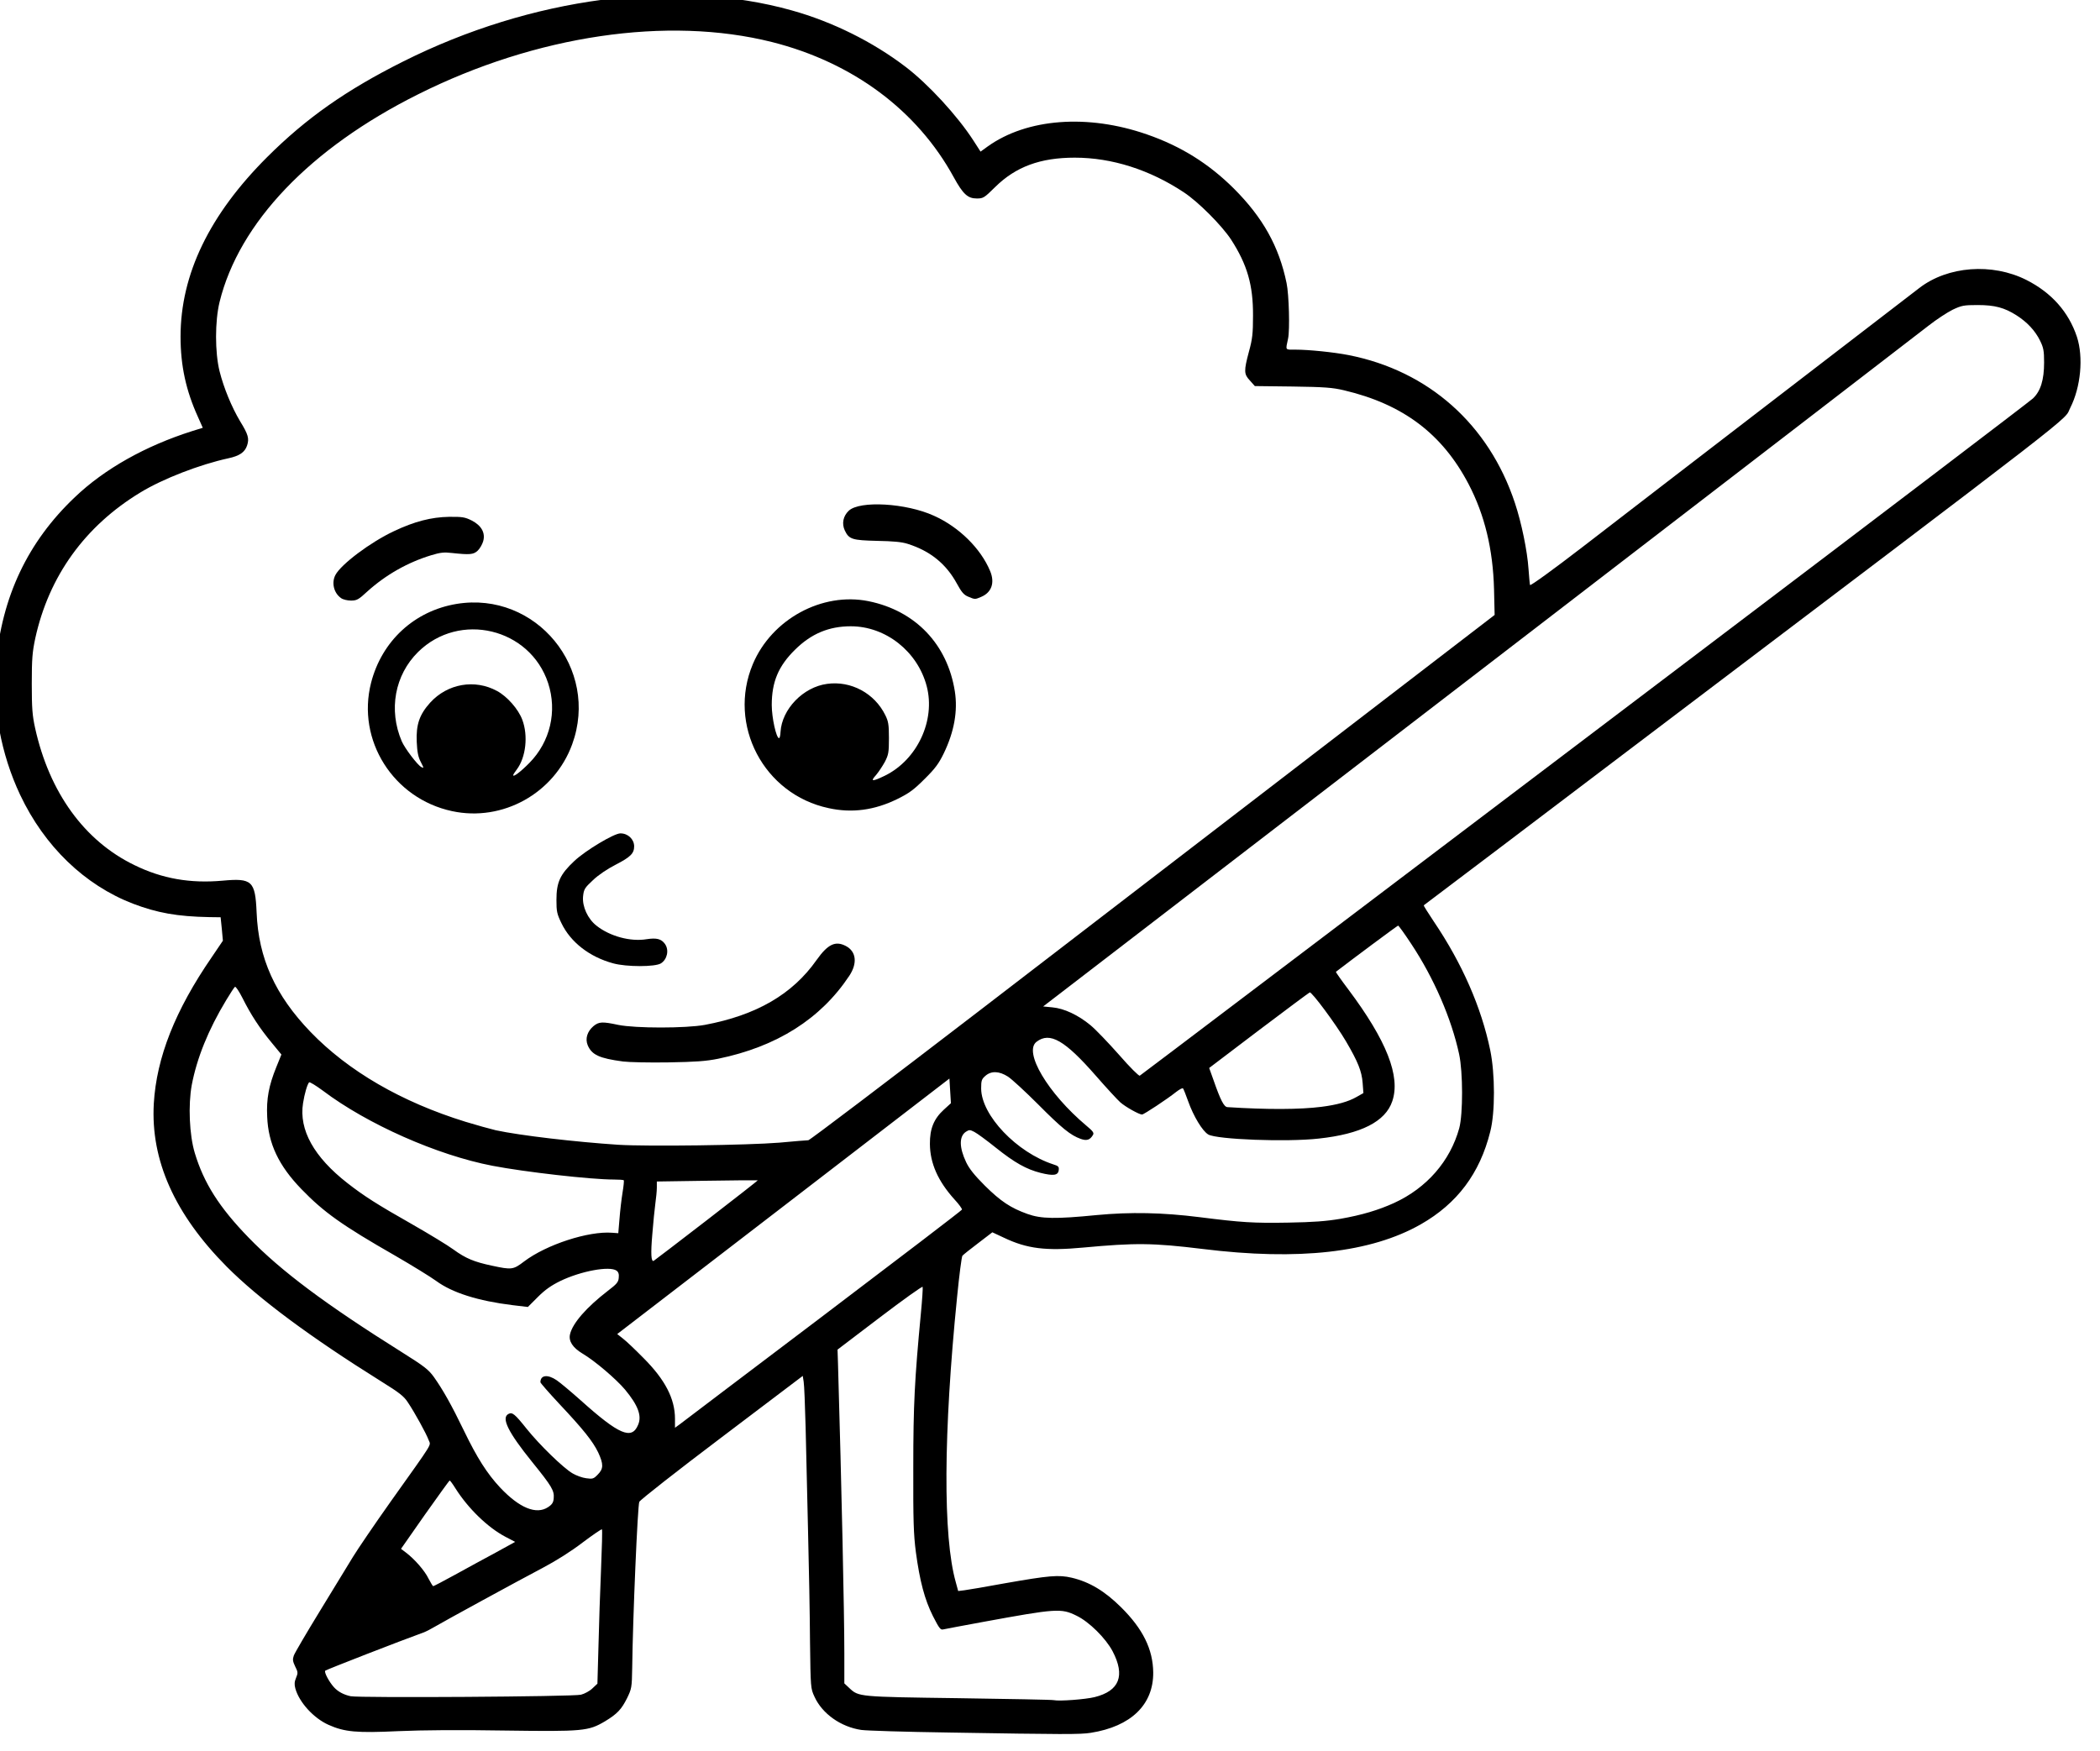 <?xml version="1.0" encoding="UTF-8" standalone="no"?>
<svg
   class="img-fluid"
   id="outputsvg"
   width="500"
   height="417.04"
   viewBox="0 0 500 417.04"
   version="1.1"
   xmlns="http://www.w3.org/2000/svg"
   xmlns:svg="http://www.w3.org/2000/svg">
  <defs
     id="defs3" />
  <g
     id="g3"
     transform="matrix(0.036,0,0,0.036,-168.689,-171.973)">
    <path
       id="p1H2tP7VYw"
       d="m 10955,16238 c -280,-4 -538,-12 -573,-17 -135,-20 -258,-107 -309,-219 -26,-56 -26,-57 -30,-366 -1,-171 -7,-500 -13,-731 -5,-231 -13,-539 -16,-685 -4,-146 -9,-282 -13,-303 l -6,-38 -535,405 c -294,222 -540,415 -546,428 -11,22 -43,767 -47,1099 -2,130 -4,138 -34,200 -37,74 -65,104 -146,153 -110,65 -143,68 -662,61 -301,-5 -545,-3 -705,4 -274,13 -355,6 -462,-42 -98,-44 -194,-149 -219,-241 -7,-26 -6,-44 5,-70 13,-31 13,-38 -6,-75 -16,-34 -18,-46 -9,-72 6,-17 84,-150 174,-297 90,-147 188,-307 218,-357 30,-49 142,-214 249,-365 291,-409 265,-367 251,-406 -15,-42 -92,-182 -137,-249 -27,-42 -57,-65 -176,-139 -472,-295 -811,-547 -1023,-760 -344,-347 -503,-703 -482,-1078 18,-305 141,-617 384,-970 l 73,-108 -7,-77 -8,-78 -75,-1 c -212,-4 -345,-28 -505,-89 -319,-123 -585,-379 -746,-720 -127,-269 -185,-583 -160,-867 39,-444 210,-806 522,-1102 197,-188 467,-339 775,-437 l 71,-22 -32,-72 c -79,-174 -115,-338 -115,-531 0,-412 191,-807 574,-1189 258,-257 521,-442 898,-631 847,-425 1810,-552 2571,-338 269,75 536,208 752,373 150,114 344,325 449,488 l 47,73 47,-34 c 260,-186 662,-216 1053,-80 225,78 409,193 575,358 192,192 299,383 349,626 16,76 22,309 10,366 -17,81 -22,74 49,74 88,0 254,17 351,36 529,104 928,459 1100,978 44,132 82,318 90,436 4,52 8,101 10,107 3,7 152,-101 352,-255 191,-148 760,-585 1263,-972 503,-387 935,-719 960,-738 188,-145 482,-167 708,-53 166,84 279,211 334,376 44,135 26,332 -44,470 -48,93 165,-72 -2958,2293 -540,410 -1201,910 -1318,998 -2,1 28,49 66,106 188,278 315,568 374,853 32,156 33,410 0,538 -69,277 -219,476 -459,613 -330,188 -808,242 -1445,163 -328,-40 -442,-41 -788,-9 -246,23 -371,8 -524,-65 l -77,-36 -94,72 c -52,39 -99,77 -104,83 -5,6 -21,128 -35,271 -91,904 -94,1587 -9,1888 l 16,59 41,-5 c 23,-3 143,-23 267,-46 296,-52 356,-57 443,-37 118,28 218,88 327,196 144,143 210,277 212,430 2,214 -147,358 -413,400 -70,11 -170,11 -945,-2 z m 970,-234 c 165,-41 204,-142 119,-304 -45,-85 -155,-195 -239,-235 -101,-50 -134,-47 -615,41 -135,25 -254,47 -266,50 -18,5 -27,-8 -68,-88 -55,-110 -87,-231 -113,-424 -15,-117 -18,-206 -17,-559 0,-418 9,-582 50,-1017 9,-92 14,-172 12,-178 -2,-6 -129,85 -283,202 l -280,213 3,90 c 24,825 42,1654 42,1919 v 199 l 33,31 c 62,58 59,58 722,67 336,5 619,10 630,13 36,8 209,-5 270,-20 z m -3397,-16 c 24,-6 59,-25 76,-42 l 33,-31 7,-250 c 3,-137 11,-366 17,-508 6,-142 9,-260 6,-263 -3,-3 -61,37 -129,88 -77,59 -176,121 -263,167 -173,91 -654,354 -715,390 -25,15 -58,32 -75,38 -147,53 -641,245 -648,252 -9,9 24,72 57,109 26,29 64,50 111,60 60,12 1473,3 1523,-10 z m -832,-794 c 76,-42 197,-108 268,-146 l 129,-71 -65,-34 c -116,-61 -246,-187 -330,-320 -18,-29 -35,-52 -38,-52 -3,0 -76,102 -164,226 l -158,226 33,25 c 58,44 124,120 149,172 14,27 28,50 31,50 3,0 69,-34 145,-76 z m 615,-447 c 27,-18 35,-31 37,-59 4,-50 -11,-77 -143,-240 -159,-197 -205,-291 -157,-317 26,-14 42,-1 121,98 84,105 243,260 304,295 24,14 64,29 90,32 42,6 49,4 76,-24 39,-39 39,-69 3,-147 -36,-74 -98,-152 -258,-322 -68,-73 -124,-137 -124,-142 0,-48 48,-54 108,-13 22,15 94,75 159,133 253,227 337,263 379,162 26,-60 0,-129 -86,-233 -59,-70 -199,-190 -282,-239 -65,-39 -93,-83 -82,-128 17,-73 109,-178 249,-286 59,-45 71,-58 73,-87 3,-24 -2,-38 -14,-47 -45,-33 -235,2 -372,68 -61,30 -101,58 -149,106 l -66,66 -101,-12 c -228,-28 -399,-82 -505,-160 -37,-27 -159,-102 -271,-167 -353,-202 -473,-288 -621,-441 -150,-155 -219,-301 -226,-478 -6,-119 11,-207 60,-328 l 34,-84 -65,-79 c -79,-95 -138,-186 -192,-294 -22,-44 -45,-78 -50,-75 -5,3 -31,43 -58,88 -119,197 -194,384 -228,562 -24,132 -16,329 20,449 60,199 161,359 356,560 216,223 510,442 1015,759 148,93 175,114 211,164 60,85 116,184 199,356 86,178 153,283 238,374 128,136 240,182 318,130 z m 1819,-1266 c 503,-381 917,-697 918,-702 2,-5 -20,-36 -50,-68 -109,-121 -161,-239 -162,-366 -1,-101 26,-167 93,-228 l 46,-42 -5,-81 -5,-82 -1098,845 -1099,845 39,31 c 21,16 81,73 134,127 144,144 209,270 209,403 v 59 l 33,-24 c 17,-14 444,-336 947,-717 z m -1978,-359 c 148,-112 426,-202 582,-190 l 41,3 8,-95 c 4,-52 13,-130 20,-173 7,-42 11,-80 8,-82 -2,-3 -32,-5 -65,-5 -153,0 -590,-50 -803,-91 -365,-70 -828,-275 -1122,-497 -46,-34 -87,-59 -91,-55 -12,14 -30,74 -40,138 -28,176 72,356 294,529 109,85 193,139 431,274 110,63 232,137 270,165 81,59 137,82 255,107 130,28 140,27 212,-28 z m 1206,-271 c 188,-145 341,-265 340,-266 -2,-1 -153,0 -335,3 l -333,5 v 41 c 0,22 -5,70 -10,106 -5,36 -14,127 -20,203 -11,128 -8,182 9,175 4,-2 161,-122 349,-267 z m 4192,-11 c 143,-25 253,-58 356,-105 216,-99 371,-277 431,-495 25,-93 25,-371 -1,-490 -51,-236 -167,-503 -316,-728 -44,-67 -84,-122 -87,-122 -5,0 -303,222 -412,306 -1,2 35,54 82,116 254,339 347,576 291,740 -45,135 -208,217 -486,247 -213,24 -675,6 -731,-27 -38,-22 -98,-121 -133,-220 -15,-42 -30,-80 -34,-85 -4,-4 -24,7 -46,24 -56,45 -213,149 -225,149 -19,0 -109,-50 -144,-81 -19,-17 -92,-96 -160,-174 -207,-237 -306,-294 -394,-226 -87,67 75,340 329,554 46,38 53,49 44,63 -20,33 -41,39 -81,25 -67,-24 -125,-71 -282,-229 -84,-84 -174,-167 -199,-183 -58,-37 -110,-39 -149,-5 -25,22 -28,31 -28,84 1,177 235,423 478,502 33,10 38,16 35,38 -4,35 -35,39 -120,18 -94,-24 -171,-67 -295,-166 -61,-49 -125,-96 -143,-105 -29,-15 -34,-15 -56,-1 -45,30 -45,103 2,202 20,42 54,85 123,154 105,104 171,148 283,188 90,32 185,34 458,7 222,-21 434,-17 680,14 277,35 356,40 585,36 168,-3 249,-9 345,-25 z m -3710,-504 c 96,-9 183,-16 192,-16 9,0 515,-384 1125,-852 610,-469 1628,-1251 2262,-1738 l 1152,-885 -4,-170 c -7,-265 -62,-492 -168,-695 -174,-333 -434,-529 -824,-621 -76,-18 -128,-22 -340,-25 l -250,-3 -32,-36 c -41,-43 -41,-64 -7,-192 23,-83 27,-120 27,-238 1,-202 -38,-337 -145,-503 -61,-93 -217,-250 -313,-313 -225,-149 -475,-229 -721,-229 -228,0 -390,60 -526,194 -73,72 -79,76 -122,76 -60,0 -91,-29 -152,-140 -242,-443 -668,-760 -1203,-895 -690,-173 -1559,-45 -2340,346 -713,356 -1184,849 -1313,1374 -31,127 -31,333 0,458 28,111 80,237 136,331 54,88 61,114 46,160 -15,45 -50,69 -125,85 -188,41 -432,135 -581,226 -366,222 -605,553 -695,965 -19,90 -23,134 -23,300 0,164 4,211 22,293 94,426 326,747 657,907 183,90 370,122 582,103 196,-18 217,1 226,210 12,303 123,548 357,791 250,259 601,463 1025,594 72,22 162,47 200,56 163,35 524,77 810,96 197,12 855,3 1065,-14 z m 3585,-237 c 103,-13 179,-34 234,-66 l 44,-25 -5,-67 c -6,-78 -31,-140 -110,-275 -67,-114 -226,-328 -240,-324 -5,2 -157,115 -337,251 l -328,249 29,81 c 46,132 69,177 92,178 262,17 480,16 621,-2 z m -430,-789 c 418,-317 1737,-1316 2930,-2219 1194,-904 2186,-1659 2206,-1678 51,-48 74,-123 74,-238 0,-78 -4,-98 -27,-145 -32,-65 -84,-121 -154,-166 -81,-52 -145,-69 -259,-69 -91,0 -106,3 -165,31 -36,18 -108,65 -160,106 -72,57 -5083,3911 -5730,4407 l -125,96 61,6 c 78,7 171,51 252,118 34,28 119,117 189,196 73,84 131,141 137,138 6,-4 353,-266 771,-583 z"
       style="fill:#000000" />
    <path
       id="p11PoqMLiN"
       d="m 8806,11799 c -157,-21 -206,-44 -233,-107 -18,-43 -4,-91 38,-127 36,-29 57,-31 164,-8 114,23 445,23 572,0 341,-64 580,-202 740,-430 74,-104 124,-128 193,-92 69,36 78,114 23,197 -189,285 -479,469 -868,549 -79,16 -149,21 -330,24 -126,2 -261,-1 -299,-6 z"
       style="fill:#000000" />
    <path
       id="p1Dz7qocV6"
       d="m 8742,11150 c -156,-42 -282,-139 -343,-266 -30,-62 -33,-78 -33,-154 0,-117 24,-169 119,-258 75,-70 262,-182 304,-182 50,0 90,38 91,85 0,47 -23,71 -122,122 -55,28 -116,69 -151,103 -55,51 -60,60 -65,108 -6,66 31,147 88,192 89,71 226,108 333,90 66,-10 97,-2 121,32 28,40 15,101 -27,128 -38,24 -228,24 -315,0 z"
       style="fill:#000000" />
    <path
       id="pcWaVZ17b"
       d="m 7676,10143 c -389,-83 -633,-469 -536,-849 71,-277 287,-476 566,-522 525,-86 947,428 764,929 -118,324 -460,514 -794,442 z m 511,-319 c 138,-140 185,-342 124,-528 -120,-364 -586,-476 -860,-206 -154,152 -197,383 -108,591 20,46 103,156 129,170 18,10 18,8 -3,-33 -17,-32 -24,-65 -27,-133 -5,-115 18,-181 89,-260 115,-126 295,-157 442,-77 67,36 141,120 167,190 40,105 24,249 -36,329 -13,17 -24,34 -24,38 0,15 50,-23 107,-81 z"
       style="fill:#000000" />
    <path
       id="p1AQqP1elG"
       d="m 10166,10123 c -429,-91 -670,-551 -501,-953 125,-297 458,-478 765,-416 310,63 522,285 571,597 20,129 -4,266 -73,409 -33,68 -57,101 -127,170 -72,72 -102,94 -181,133 -151,74 -300,94 -454,60 z m 373,-215 c 213,-105 335,-365 276,-591 -60,-230 -271,-397 -502,-397 -145,0 -262,49 -369,155 -110,108 -154,213 -154,366 0,84 30,219 48,219 5,0 9,-18 10,-41 9,-151 150,-297 308,-318 158,-22 314,62 385,207 20,40 24,62 24,152 0,95 -3,110 -27,157 -16,29 -42,68 -59,88 -39,43 -25,44 60,3 z"
       style="fill:#000000" />
    <path
       id="pz3ifY8cd"
       d="m 6942,8734 c -48,-33 -65,-101 -38,-153 37,-71 233,-218 387,-290 137,-65 248,-93 364,-95 88,-1 106,2 150,24 65,33 93,83 76,139 -6,20 -22,48 -36,61 -28,26 -52,28 -172,15 -50,-6 -76,-3 -135,15 -155,47 -300,129 -423,240 -58,54 -70,60 -108,60 -23,0 -53,-7 -65,-16 z"
       style="fill:#000000" />
    <path
       id="pvzO9YYza"
       d="m 11089,8724 c -29,-12 -44,-30 -75,-87 -71,-130 -176,-215 -324,-262 -40,-13 -96,-18 -203,-20 -165,-4 -186,-10 -214,-69 -21,-45 -11,-95 26,-130 72,-69 381,-51 564,33 165,74 309,216 371,365 33,78 10,143 -60,172 -40,17 -40,17 -85,-2 z"
       style="fill:#000000" />
  </g>
</svg>
